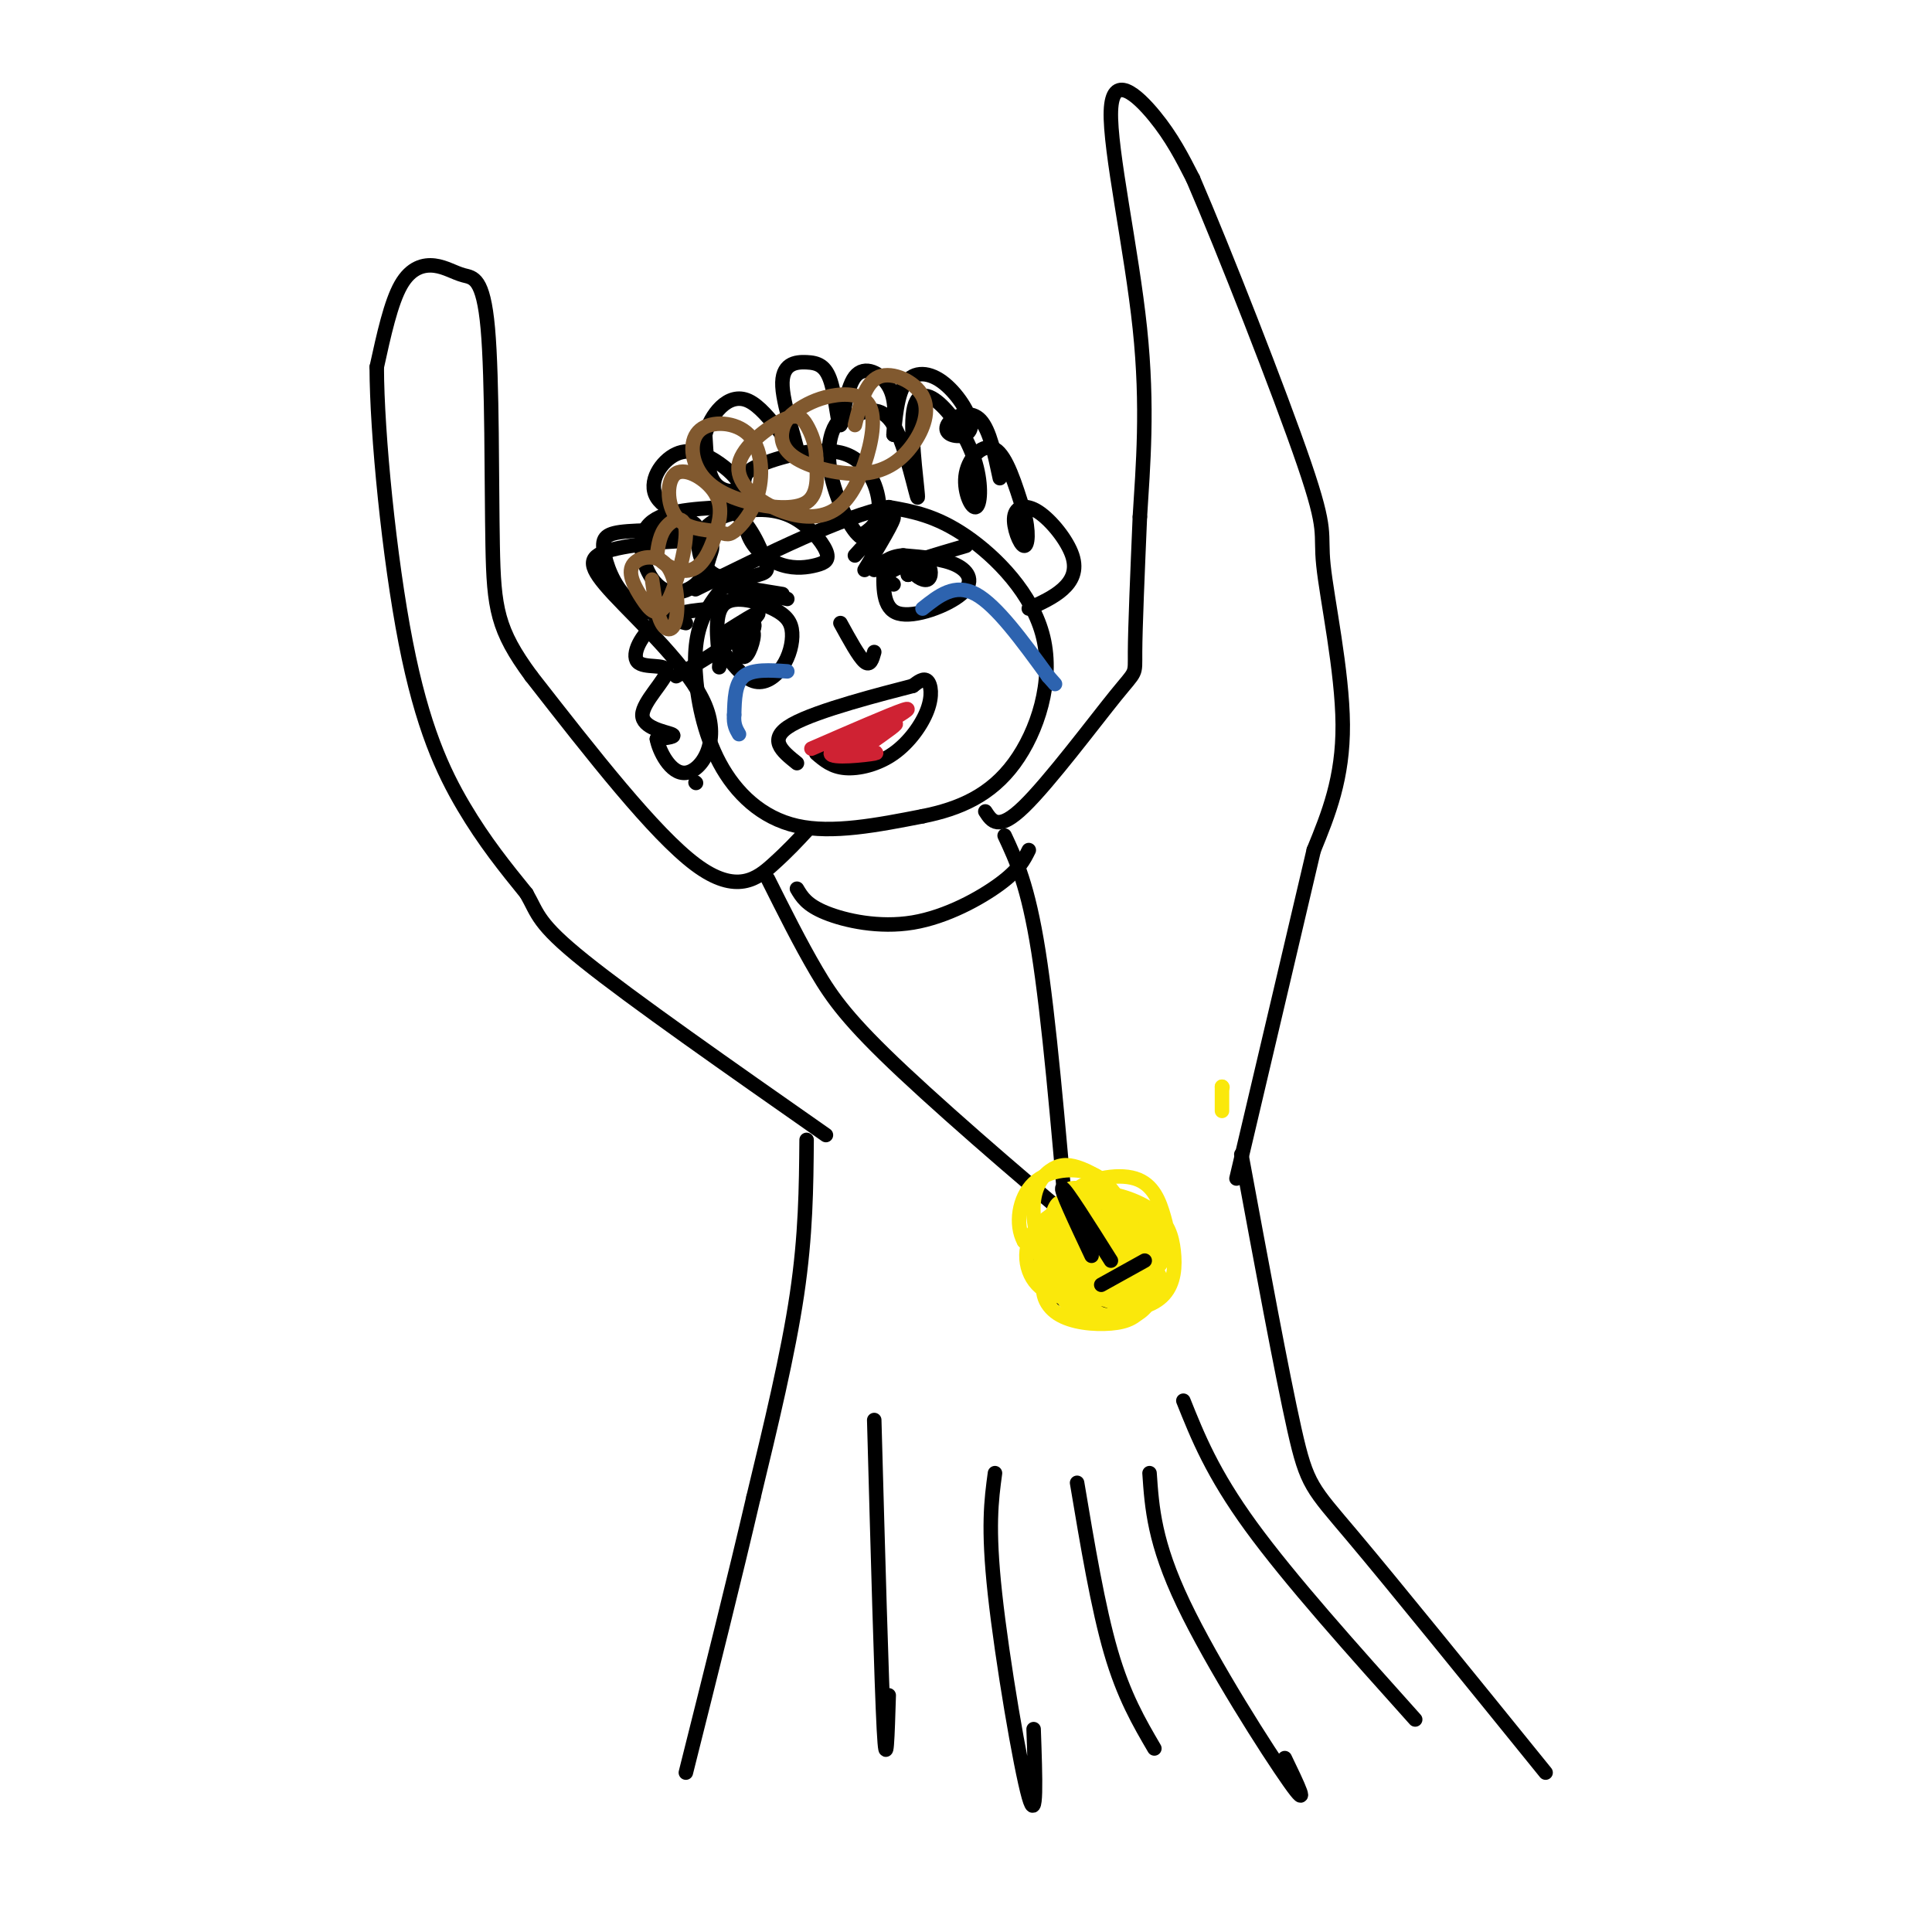 <svg viewBox='0 0 400 400' version='1.1' xmlns='http://www.w3.org/2000/svg' xmlns:xlink='http://www.w3.org/1999/xlink'><g fill='none' stroke='#000000' stroke-width='3' stroke-linecap='round' stroke-linejoin='round'><path d='M144,162c0.000,0.000 0.100,0.100 0.1,0.1'/><path d='M152,119c-2.244,2.491 -4.488,4.982 -6,8c-1.512,3.018 -2.292,6.561 -2,12c0.292,5.439 1.656,12.772 5,19c3.344,6.228 8.670,11.351 16,13c7.330,1.649 16.665,-0.175 26,-2'/><path d='M191,169c7.758,-1.541 14.152,-4.392 19,-11c4.848,-6.608 8.152,-16.971 6,-26c-2.152,-9.029 -9.758,-16.722 -16,-21c-6.242,-4.278 -11.121,-5.139 -16,-6'/><path d='M184,105c-9.333,1.833 -24.667,9.417 -40,17'/><path d='M167,172c-1.933,2.089 -3.867,4.178 -7,7c-3.133,2.822 -7.467,6.378 -16,0c-8.533,-6.378 -21.267,-22.689 -34,-39'/><path d='M110,140c-7.073,-9.587 -7.756,-14.055 -8,-27c-0.244,-12.945 -0.049,-34.366 -1,-45c-0.951,-10.634 -3.049,-10.479 -5,-11c-1.951,-0.521 -3.756,-1.717 -6,-2c-2.244,-0.283 -4.927,0.348 -7,4c-2.073,3.652 -3.537,10.326 -5,17'/><path d='M78,76c0.024,13.714 2.583,39.500 6,57c3.417,17.500 7.690,26.714 12,34c4.310,7.286 8.655,12.643 13,18'/><path d='M109,185c2.467,4.311 2.133,6.089 12,14c9.867,7.911 29.933,21.956 50,36'/><path d='M204,168c1.345,2.077 2.690,4.155 8,-1c5.310,-5.155 14.583,-17.542 19,-23c4.417,-5.458 3.976,-3.988 4,-9c0.024,-5.012 0.512,-16.506 1,-28'/><path d='M236,107c0.636,-10.463 1.727,-22.619 0,-39c-1.727,-16.381 -6.273,-36.987 -6,-45c0.273,-8.013 5.364,-3.432 9,1c3.636,4.432 5.818,8.716 8,13'/><path d='M247,37c6.287,14.544 18.005,44.404 23,59c4.995,14.596 3.268,13.930 4,21c0.732,7.070 3.923,21.877 4,33c0.077,11.123 -2.962,18.561 -6,26'/><path d='M272,176c-3.667,15.667 -9.833,41.833 -16,68'/><path d='M167,236c-0.083,9.833 -0.167,19.667 -2,32c-1.833,12.333 -5.417,27.167 -9,42'/><path d='M156,310c-3.833,16.500 -8.917,36.750 -14,57'/><path d='M257,239c4.200,22.711 8.400,45.422 11,57c2.600,11.578 3.600,12.022 12,22c8.400,9.978 24.200,29.489 40,49'/><path d='M169,156c1.611,1.384 3.222,2.769 6,3c2.778,0.231 6.724,-0.691 10,-3c3.276,-2.309 5.882,-6.006 7,-9c1.118,-2.994 0.748,-5.284 0,-6c-0.748,-0.716 -1.874,0.142 -3,1'/><path d='M189,142c-6.067,1.578 -19.733,5.022 -25,8c-5.267,2.978 -2.133,5.489 1,8'/><path d='M149,134c2.351,3.119 4.703,6.238 7,7c2.297,0.762 4.541,-0.835 6,-3c1.459,-2.165 2.133,-4.900 2,-7c-0.133,-2.100 -1.074,-3.565 -4,-5c-2.926,-1.435 -7.836,-2.838 -10,-1c-2.164,1.838 -1.582,6.919 -1,12'/><path d='M149,137c-0.167,2.000 -0.083,1.000 0,0'/><path d='M183,117c-0.167,4.512 -0.333,9.024 3,10c3.333,0.976 10.167,-1.583 13,-4c2.833,-2.417 1.667,-4.690 -1,-6c-2.667,-1.310 -6.833,-1.655 -11,-2'/><path d='M187,115c-2.833,0.167 -4.417,1.583 -6,3'/><path d='M155,132c0.770,-1.156 1.541,-2.313 1,-3c-0.541,-0.687 -2.392,-0.906 -3,1c-0.608,1.906 0.029,5.936 1,6c0.971,0.064 2.278,-3.839 2,-5c-0.278,-1.161 -2.139,0.419 -4,2'/><path d='M193,116c-2.006,0.518 -4.012,1.036 -4,2c0.012,0.964 2.042,2.375 3,2c0.958,-0.375 0.845,-2.536 0,-3c-0.845,-0.464 -2.423,0.768 -4,2'/><path d='M188,119c-0.333,0.000 0.833,-1.000 2,-2'/><path d='M142,129c-4.486,-1.102 -8.972,-2.203 -12,-5c-3.028,-2.797 -4.596,-7.288 -5,-10c-0.404,-2.712 0.358,-3.645 5,-4c4.642,-0.355 13.165,-0.134 14,-1c0.835,-0.866 -6.018,-2.821 -8,-6c-1.982,-3.179 0.905,-7.584 4,-9c3.095,-1.416 6.397,0.157 9,2c2.603,1.843 4.509,3.958 4,5c-0.509,1.042 -3.431,1.012 -5,-1c-1.569,-2.012 -1.784,-6.006 -2,-10'/><path d='M146,90c1.057,-4.005 4.699,-9.017 9,-7c4.301,2.017 9.260,11.064 10,11c0.740,-0.064 -2.739,-9.239 -3,-14c-0.261,-4.761 2.698,-5.107 5,-5c2.302,0.107 3.948,0.667 5,4c1.052,3.333 1.509,9.440 2,9c0.491,-0.440 1.017,-7.426 3,-10c1.983,-2.574 5.424,-0.735 7,2c1.576,2.735 1.288,6.368 1,10'/><path d='M185,90c0.236,-0.522 0.325,-6.828 2,-10c1.675,-3.172 4.937,-3.209 8,-1c3.063,2.209 5.926,6.664 6,9c0.074,2.336 -2.640,2.554 -4,2c-1.360,-0.554 -1.366,-1.880 0,-3c1.366,-1.120 4.105,-2.034 6,0c1.895,2.034 2.948,7.017 4,12'/><path d='M148,126c-4.382,0.358 -8.764,0.715 -12,3c-3.236,2.285 -5.326,6.496 -4,8c1.326,1.504 6.067,0.300 6,2c-0.067,1.700 -4.941,6.304 -5,9c-0.059,2.696 4.697,3.485 6,4c1.303,0.515 -0.849,0.758 -3,1'/><path d='M136,153c0.367,2.252 2.786,7.383 6,7c3.214,-0.383 7.223,-6.279 4,-14c-3.223,-7.721 -13.677,-17.268 -19,-23c-5.323,-5.732 -5.514,-7.648 -1,-9c4.514,-1.352 13.734,-2.141 18,-2c4.266,0.141 3.580,1.212 3,3c-0.580,1.788 -1.052,4.294 -3,6c-1.948,1.706 -5.371,2.613 -8,0c-2.629,-2.613 -4.466,-8.747 -2,-12c2.466,-3.253 9.233,-3.627 16,-4'/><path d='M150,105c4.221,1.433 6.774,7.014 8,10c1.226,2.986 1.126,3.376 -1,4c-2.126,0.624 -6.277,1.483 -9,0c-2.723,-1.483 -4.018,-5.309 -3,-8c1.018,-2.691 4.348,-4.248 8,-5c3.652,-0.752 7.626,-0.698 11,1c3.374,1.698 6.148,5.042 7,7c0.852,1.958 -0.216,2.532 -2,3c-1.784,0.468 -4.282,0.830 -7,0c-2.718,-0.830 -5.657,-2.852 -7,-6c-1.343,-3.148 -1.092,-7.424 -1,-10c0.092,-2.576 0.025,-3.453 4,-5c3.975,-1.547 11.993,-3.763 17,-2c5.007,1.763 7.002,7.504 7,11c-0.002,3.496 -2.001,4.748 -4,6'/><path d='M178,111c-2.002,-1.428 -5.006,-7.999 -6,-13c-0.994,-5.001 0.023,-8.434 1,-10c0.977,-1.566 1.913,-1.265 4,-2c2.087,-0.735 5.323,-2.506 8,2c2.677,4.506 4.794,15.288 5,15c0.206,-0.288 -1.498,-11.644 -1,-17c0.498,-5.356 3.199,-4.710 6,-2c2.801,2.710 5.704,7.483 7,12c1.296,4.517 0.987,8.778 0,9c-0.987,0.222 -2.650,-3.594 -2,-7c0.650,-3.406 3.614,-6.402 6,-5c2.386,1.402 4.193,7.201 6,13'/><path d='M212,106c1.100,3.912 0.849,7.193 0,7c-0.849,-0.193 -2.297,-3.861 -2,-6c0.297,-2.139 2.337,-2.749 5,-1c2.663,1.749 5.948,5.855 7,9c1.052,3.145 -0.128,5.327 -2,7c-1.872,1.673 -4.436,2.836 -7,4'/><path d='M159,182c3.333,6.661 6.667,13.321 10,19c3.333,5.679 6.667,10.375 18,21c11.333,10.625 30.667,27.179 38,33c7.333,5.821 2.667,0.911 -2,-4'/><path d='M208,173c2.417,5.167 4.833,10.333 7,24c2.167,13.667 4.083,35.833 6,58'/><path d='M216,253c-1.235,1.479 -2.469,2.959 -2,6c0.469,3.041 2.643,7.645 6,10c3.357,2.355 7.897,2.463 11,1c3.103,-1.463 4.770,-4.495 6,-7c1.230,-2.505 2.023,-4.482 0,-7c-2.023,-2.518 -6.864,-5.577 -11,-6c-4.136,-0.423 -7.568,1.788 -11,4'/><path d='M215,254c-1.786,2.619 -0.750,7.167 0,10c0.750,2.833 1.214,3.952 2,4c0.786,0.048 1.893,-0.976 3,-2'/><path d='M225,264c-0.917,-3.667 -1.833,-7.333 -1,-7c0.833,0.333 3.417,4.667 6,9'/><path d='M165,184c1.000,1.690 2.000,3.381 6,5c4.000,1.619 11.000,3.167 18,2c7.000,-1.167 14.000,-5.048 18,-8c4.000,-2.952 5.000,-4.976 6,-7'/><path d='M181,294c0.750,27.250 1.500,54.500 2,64c0.500,9.500 0.750,1.250 1,-7'/><path d='M206,305c-0.756,5.578 -1.511,11.156 0,25c1.511,13.844 5.289,35.956 7,42c1.711,6.044 1.356,-3.978 1,-14'/><path d='M223,307c2.167,12.917 4.333,25.833 7,35c2.667,9.167 5.833,14.583 9,20'/><path d='M238,305c0.489,7.178 0.978,14.356 7,27c6.022,12.644 17.578,30.756 22,37c4.422,6.244 1.711,0.622 -1,-5'/><path d='M245,290c3.000,7.500 6.000,15.000 14,26c8.000,11.000 21.000,25.500 34,40'/><path d='M174,129c1.917,3.500 3.833,7.000 5,8c1.167,1.000 1.583,-0.500 2,-2'/><path d='M150,131c3.417,-2.167 6.833,-4.333 7,-4c0.167,0.333 -2.917,3.167 -6,6'/><path d='M151,133c-2.833,2.167 -6.917,4.583 -11,7'/><path d='M185,121c-1.250,-0.833 -2.500,-1.667 0,-3c2.500,-1.333 8.750,-3.167 15,-5'/><path d='M177,115c3.833,-4.250 7.667,-8.500 8,-8c0.333,0.500 -2.833,5.750 -6,11'/><path d='M162,123c-6.583,-1.083 -13.167,-2.167 -13,-2c0.167,0.167 7.083,1.583 14,3'/></g>
<g fill='none' stroke='#2d63af' stroke-width='3' stroke-linecap='round' stroke-linejoin='round'><path d='M163,139c-3.583,-0.250 -7.167,-0.500 -9,1c-1.833,1.500 -1.917,4.750 -2,8'/><path d='M152,148c-0.167,2.000 0.417,3.000 1,4'/><path d='M191,126c3.333,-2.667 6.667,-5.333 11,-3c4.333,2.333 9.667,9.667 15,17'/><path d='M217,140c2.500,2.833 1.250,1.417 0,0'/></g>
<g fill='none' stroke='#fae80b' stroke-width='3' stroke-linecap='round' stroke-linejoin='round'><path d='M253,225c0.000,0.000 0.100,0.100 0.1,0.1'/><path d='M253,225c0.000,0.000 0.000,5.000 0,5'/><path d='M223,257c3.036,1.217 6.072,2.434 7,2c0.928,-0.434 -0.253,-2.520 -2,-3c-1.747,-0.480 -4.062,0.647 -5,3c-0.938,2.353 -0.500,5.934 3,8c3.500,2.066 10.061,2.619 13,2c2.939,-0.619 2.254,-2.409 1,-5c-1.254,-2.591 -3.078,-5.983 -6,-7c-2.922,-1.017 -6.940,0.342 -10,2c-3.060,1.658 -5.160,3.617 -5,6c0.160,2.383 2.580,5.192 5,8'/><path d='M224,273c2.833,1.087 7.417,-0.196 10,-3c2.583,-2.804 3.166,-7.130 1,-11c-2.166,-3.870 -7.081,-7.284 -11,-7c-3.919,0.284 -6.843,4.267 -8,7c-1.157,2.733 -0.547,4.218 2,6c2.547,1.782 7.032,3.862 10,4c2.968,0.138 4.418,-1.665 5,-4c0.582,-2.335 0.294,-5.200 -2,-8c-2.294,-2.800 -6.594,-5.534 -9,-7c-2.406,-1.466 -2.917,-1.664 -4,1c-1.083,2.664 -2.738,8.190 0,12c2.738,3.810 9.869,5.905 17,8'/><path d='M235,271c2.899,-0.864 1.645,-7.023 0,-11c-1.645,-3.977 -3.682,-5.770 -6,-7c-2.318,-1.230 -4.916,-1.896 -7,-1c-2.084,0.896 -3.654,3.354 -3,7c0.654,3.646 3.533,8.480 6,11c2.467,2.520 4.521,2.725 7,2c2.479,-0.725 5.383,-2.381 6,-6c0.617,-3.619 -1.052,-9.201 -3,-12c-1.948,-2.799 -4.174,-2.816 -7,-2c-2.826,0.816 -6.252,2.466 -8,6c-1.748,3.534 -1.817,8.951 1,12c2.817,3.049 8.519,3.728 12,3c3.481,-0.728 4.740,-2.864 6,-5'/><path d='M239,268c0.557,-3.758 -1.049,-10.651 -3,-14c-1.951,-3.349 -4.247,-3.152 -8,-1c-3.753,2.152 -8.962,6.260 -11,10c-2.038,3.740 -0.906,7.112 2,9c2.906,1.888 7.584,2.292 11,2c3.416,-0.292 5.569,-1.279 7,-4c1.431,-2.721 2.141,-7.177 1,-11c-1.141,-3.823 -4.132,-7.014 -6,-9c-1.868,-1.986 -2.614,-2.767 -6,-2c-3.386,0.767 -9.413,3.082 -12,7c-2.587,3.918 -1.735,9.439 2,12c3.735,2.561 10.353,2.160 14,1c3.647,-1.160 4.324,-3.080 5,-5'/><path d='M235,263c0.501,-3.537 -0.747,-9.879 -3,-14c-2.253,-4.121 -5.512,-6.022 -8,-7c-2.488,-0.978 -4.207,-1.035 -6,0c-1.793,1.035 -3.661,3.160 -4,7c-0.339,3.840 0.849,9.394 4,13c3.151,3.606 8.264,5.263 12,6c3.736,0.737 6.095,0.552 7,-2c0.905,-2.552 0.355,-7.473 -1,-11c-1.355,-3.527 -3.514,-5.661 -6,-7c-2.486,-1.339 -5.297,-1.882 -7,-2c-1.703,-0.118 -2.296,0.189 -3,3c-0.704,2.811 -1.519,8.124 0,12c1.519,3.876 5.370,6.313 9,7c3.630,0.687 7.037,-0.375 8,-3c0.963,-2.625 -0.519,-6.812 -2,-11'/><path d='M235,254c-2.376,-3.381 -7.317,-6.333 -10,-6c-2.683,0.333 -3.109,3.952 -3,7c0.109,3.048 0.754,5.525 4,8c3.246,2.475 9.093,4.949 11,3c1.907,-1.949 -0.127,-8.321 -2,-11c-1.873,-2.679 -3.585,-1.667 -5,0c-1.415,1.667 -2.532,3.988 -2,6c0.532,2.012 2.714,3.716 5,4c2.286,0.284 4.674,-0.852 6,-2c1.326,-1.148 1.588,-2.309 0,-4c-1.588,-1.691 -5.025,-3.912 -7,-4c-1.975,-0.088 -2.487,1.956 -3,4'/><path d='M229,259c2.157,1.925 9.048,4.739 11,3c1.952,-1.739 -1.036,-8.030 -4,-11c-2.964,-2.970 -5.903,-2.619 -8,-2c-2.097,0.619 -3.353,1.506 -5,3c-1.647,1.494 -3.686,3.594 -1,7c2.686,3.406 10.098,8.117 13,9c2.902,0.883 1.293,-2.062 -1,-3c-2.293,-0.938 -5.271,0.132 -8,0c-2.729,-0.132 -5.208,-1.466 -6,-4c-0.792,-2.534 0.104,-6.267 1,-10'/><path d='M221,251c1.137,-2.600 3.480,-4.100 7,-4c3.520,0.100 8.216,1.800 11,4c2.784,2.200 3.656,4.900 4,8c0.344,3.100 0.160,6.600 -2,9c-2.160,2.400 -6.296,3.700 -10,2c-3.704,-1.700 -6.976,-6.398 -9,-11c-2.024,-4.602 -2.800,-9.106 0,-12c2.800,-2.894 9.176,-4.179 13,-3c3.824,1.179 5.097,4.821 6,8c0.903,3.179 1.435,5.894 -2,8c-3.435,2.106 -10.839,3.602 -16,3c-5.161,-0.602 -8.081,-3.301 -11,-6'/><path d='M212,257c-1.889,-3.436 -1.111,-9.026 2,-12c3.111,-2.974 8.556,-3.333 12,-2c3.444,1.333 4.889,4.359 6,7c1.111,2.641 1.889,4.897 0,6c-1.889,1.103 -6.444,1.051 -11,1'/></g>
<g fill='none' stroke='#000000' stroke-width='3' stroke-linecap='round' stroke-linejoin='round'><path d='M226,260c-3.333,-7.083 -6.667,-14.167 -6,-14c0.667,0.167 5.333,7.583 10,15'/><path d='M228,266c0.000,0.000 9.000,-5.000 9,-5'/></g>
<g fill='none' stroke='#cf2233' stroke-width='3' stroke-linecap='round' stroke-linejoin='round'><path d='M168,155c8.250,-3.583 16.500,-7.167 19,-8c2.500,-0.833 -0.750,1.083 -4,3'/><path d='M183,150c-3.714,1.821 -11.000,4.875 -11,6c0.000,1.125 7.286,0.321 9,0c1.714,-0.321 -2.143,-0.161 -6,0'/><path d='M175,156c1.511,-1.511 8.289,-5.289 10,-6c1.711,-0.711 -1.644,1.644 -5,4'/></g>
<g fill='none' stroke='#81592f' stroke-width='3' stroke-linecap='round' stroke-linejoin='round'><path d='M135,120c0.504,3.596 1.008,7.191 2,9c0.992,1.809 2.472,1.830 3,-1c0.528,-2.830 0.104,-8.511 -2,-11c-2.104,-2.489 -5.887,-1.785 -7,0c-1.113,1.785 0.445,4.649 2,7c1.555,2.351 3.108,4.187 5,1c1.892,-3.187 4.125,-11.396 4,-15c-0.125,-3.604 -2.607,-2.601 -4,-1c-1.393,1.601 -1.696,3.801 -2,6'/><path d='M136,115c1.005,1.913 4.518,3.696 7,3c2.482,-0.696 3.932,-3.873 5,-7c1.068,-3.127 1.753,-6.206 0,-9c-1.753,-2.794 -5.944,-5.303 -8,-4c-2.056,1.303 -1.978,6.420 0,9c1.978,2.580 5.857,2.625 8,3c2.143,0.375 2.550,1.082 4,0c1.450,-1.082 3.942,-3.951 5,-8c1.058,-4.049 0.683,-9.278 -2,-12c-2.683,-2.722 -7.675,-2.937 -10,-1c-2.325,1.937 -1.984,6.024 0,9c1.984,2.976 5.611,4.840 10,6c4.389,1.160 9.540,1.617 12,0c2.460,-1.617 2.230,-5.309 2,-9'/><path d='M169,95c-0.005,-2.807 -1.017,-5.323 -2,-7c-0.983,-1.677 -1.936,-2.514 -5,-1c-3.064,1.514 -8.240,5.380 -9,9c-0.760,3.620 2.897,6.996 7,9c4.103,2.004 8.653,2.637 12,1c3.347,-1.637 5.492,-5.542 7,-10c1.508,-4.458 2.379,-9.467 1,-12c-1.379,-2.533 -5.009,-2.590 -8,-2c-2.991,0.590 -5.343,1.829 -7,3c-1.657,1.171 -2.618,2.276 -3,4c-0.382,1.724 -0.185,4.069 3,6c3.185,1.931 9.356,3.448 14,3c4.644,-0.448 7.760,-2.862 10,-6c2.240,-3.138 3.603,-6.999 2,-10c-1.603,-3.001 -6.172,-5.143 -9,-4c-2.828,1.143 -3.914,5.572 -5,10'/></g>
</svg>